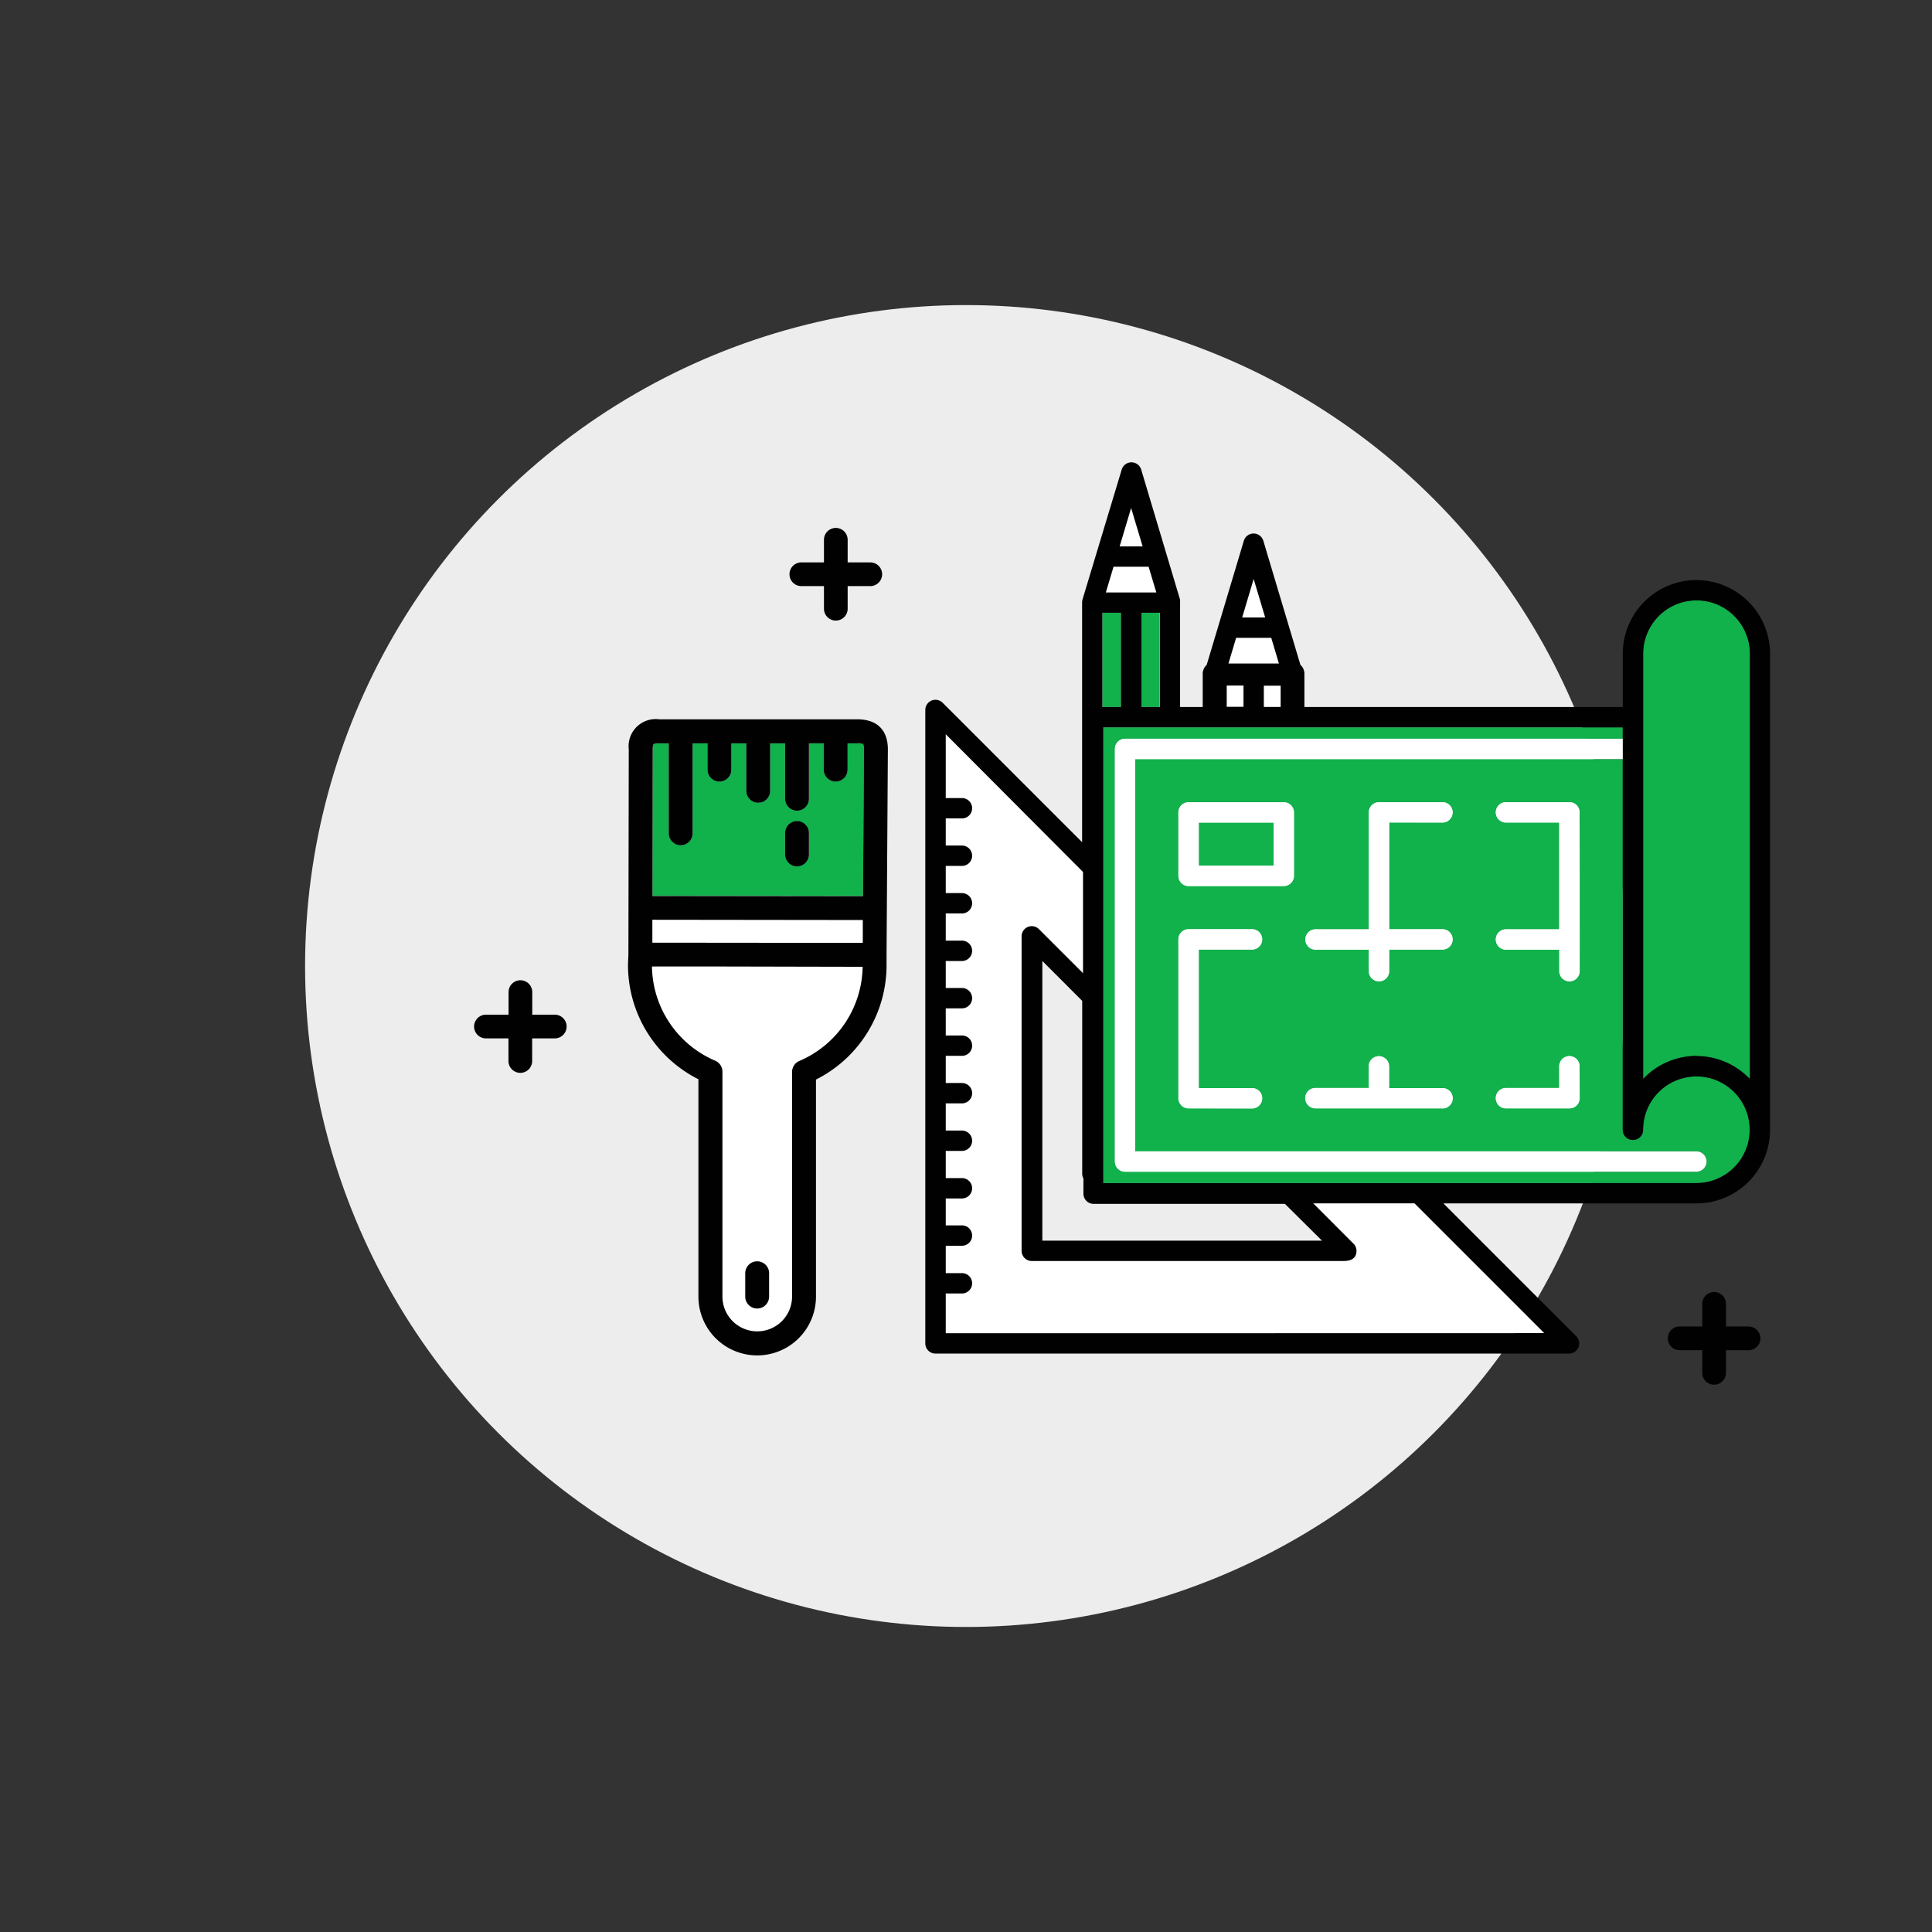 <svg id="f8b51a77-03c6-4e8e-af0e-b467a9b609f1" data-name="Layer 1" xmlns="http://www.w3.org/2000/svg" viewBox="0 0 379.97 379.97"><rect x="0" y="0" width="379.97" height="379.97" fill="#333333" stroke="none"/><defs><style>.e11d0873-9391-42e3-a2ba-73447efedf30{fill:#ededed;}.a9bc9aea-08de-4bca-9db5-d2a67ccb753a{fill:none;}.e25a95ba-dd63-48ef-ab88-983189edf33c{fill:#11b14c;}.ec2e115f-2a77-44d6-8de3-de4724caed20{fill:#fff;}.be516750-5316-4416-901d-dafb19060eb5{fill:#010101;}</style></defs><circle class="e11d0873-9391-42e3-a2ba-73447efedf30" cx="189.99" cy="189.99" r="129.99"/><path class="a9bc9aea-08de-4bca-9db5-d2a67ccb753a" d="M213,234.68v-3a2,2,0,0,1-.24-.93v-34L205,189v55h55l-7.32-7.33H215A2,2,0,0,1,213,234.68Z"/><rect class="e25a95ba-dd63-48ef-ab88-983189edf33c" x="224.44" y="120.52" width="3.65" height="18.53"/><rect class="e25a95ba-dd63-48ef-ab88-983189edf33c" x="216.79" y="120.52" width="3.65" height="18.53"/><path class="ec2e115f-2a77-44d6-8de3-de4724caed20" d="M227.41,116.52l-1.52-5.06-.25,0h-6.4l-.25,0-1.51,5.06Z"/><polygon class="ec2e115f-2a77-44d6-8de3-de4724caed20" points="220.18 107.48 224.71 107.48 222.44 99.91 220.18 107.48"/><rect class="ec2e115f-2a77-44d6-8de3-de4724caed20" x="248.54" y="134.86" width="3.3" height="4.19"/><rect class="ec2e115f-2a77-44d6-8de3-de4724caed20" x="241.24" y="134.86" width="3.3" height="4.19"/><polygon class="ec2e115f-2a77-44d6-8de3-de4724caed20" points="248.81 121.48 246.54 113.9 244.28 121.48 248.81 121.48"/><path class="ec2e115f-2a77-44d6-8de3-de4724caed20" d="M251.51,130.51,250,125.45a2.3,2.3,0,0,1-.26,0h-6.4l-.25,0-1.51,5.06Z"/><path class="ec2e115f-2a77-44d6-8de3-de4724caed20" d="M258.31,236.68l7.91,7.92a2,2,0,0,1,.59,1.41c0,2-2,2-2.69,2H203a2,2,0,0,1-2-2V184.15a2,2,0,0,1,1.23-1.85,2,2,0,0,1,2.18.44L213,191.4V171.49L186,144.4v12.52h3.19a2,2,0,0,1,0,4H186v5.34h3.19a2,2,0,0,1,0,4H186v5.35h3.19a2,2,0,0,1,0,4H186V185h3.19a2,2,0,0,1,0,4H186v5.35h3.19a2,2,0,0,1,0,4H186v5.34h3.19a2,2,0,0,1,0,4H186V213h3.19a2,2,0,0,1,0,4H186v5.35h3.19a2,2,0,0,1,0,4H186v5.35h3.19a2,2,0,0,1,0,4H186V241h3.19a2,2,0,0,1,0,4H186v5.35h3.19a2,2,0,0,1,0,4H186v7.82H303.76l-25.53-25.53Z"/><rect class="e25a95ba-dd63-48ef-ab88-983189edf33c" x="235.76" y="161.78" width="14.73" height="8.48"/><path class="e25a95ba-dd63-48ef-ab88-983189edf33c" d="M333.63,118.08a10.5,10.5,0,0,0-10.48,10.49v83.66a14.42,14.42,0,0,1,21,0V128.57A10.51,10.51,0,0,0,333.63,118.08Z"/><path class="e25a95ba-dd63-48ef-ab88-983189edf33c" d="M333.63,211.71a10.5,10.5,0,0,0-10.48,10.49,2,2,0,0,1-4,0V149.29H223.27v77.15H333.63a2,2,0,0,1,0,4H221.27a2,2,0,0,1-2-2V147.29a2,2,0,0,1,2-2h97.88v-2.24H217v89.63h116.6a10.49,10.49,0,1,0,0-21ZM231.76,159.78a2,2,0,0,1,2-2h18.72a2,2,0,0,1,2,2v12.48a2,2,0,0,1-2,2H233.76a2,2,0,0,1-2-2Zm2,58.18a2,2,0,0,1-2-2V184.75a2,2,0,0,1,2-2h12.48a2,2,0,0,1,0,4H235.76V214h10.48a2,2,0,0,1,0,4Zm49.93,0h-25a2,2,0,0,1,0-4h10.48v-4.25a2,2,0,1,1,4,0V214h10.48a2,2,0,0,1,0,4Zm0-35.21a2,2,0,0,1,0,4H273.21V191a2,2,0,0,1-4,0v-4.24H258.73a2,2,0,0,1,0-4h10.48v-23a2,2,0,0,1,2-2h12.48a2,2,0,0,1,0,4H273.21v21Zm27,33.21a2,2,0,0,1-2,2H296.18a2,2,0,0,1,0-4h10.48v-4.25a2,2,0,1,1,4,0Zm0-43.7V191a2,2,0,0,1-4,0v-4.24H296.18a2,2,0,0,1,0-4h10.48v-21H296.18a2,2,0,0,1,0-4h12.48a2,2,0,0,1,2,2Z"/><path class="be516750-5316-4416-901d-dafb19060eb5" d="M333.63,114.08a14.5,14.5,0,0,0-14.48,14.49v10.48H256.54v-6.54a2.33,2.33,0,0,0-.78-1.74l-7.3-24.42a2,2,0,0,0-3.83,0l-7.31,24.42a2.36,2.36,0,0,0-.78,1.74v6.54h-4.45V118.46a.88.88,0,0,0,0-.16,1.26,1.26,0,0,0,0-.28.15.15,0,0,0,0-.07l-7.65-25.6a2,2,0,0,0-3.83,0L212.87,118a.2.2,0,0,1,0,.07,2.33,2.33,0,0,0-.05.28s0,.11,0,.16,0,0,0,.06v47.07l-27.43-27.43a2,2,0,0,0-3.41,1.42V264.21a2,2,0,0,0,2,2H308.58A2,2,0,0,0,310,262.8l-26.12-26.12h49.75a14.5,14.5,0,0,0,14.49-14.48V128.57A14.51,14.51,0,0,0,333.63,114.08Zm0,118.6H217V143.05H319.15V222.2a2,2,0,0,0,4,0,10.49,10.49,0,1,1,10.48,10.48ZM186,262.21v-7.82h3.19a2,2,0,0,0,0-4H186V245h3.19a2,2,0,0,0,0-4H186V235.7h3.19a2,2,0,0,0,0-4H186v-5.35h3.19a2,2,0,0,0,0-4H186V217h3.19a2,2,0,0,0,0-4H186v-5.35h3.19a2,2,0,0,0,0-4H186v-5.34h3.19a2,2,0,0,0,0-4H186V189h3.19a2,2,0,0,0,0-4H186v-5.35h3.19a2,2,0,0,0,0-4H186v-5.35h3.19a2,2,0,0,0,0-4H186v-5.34h3.19a2,2,0,0,0,0-4H186V144.4L213,171.49V191.4l-8.67-8.66a2,2,0,0,0-2.18-.44,2,2,0,0,0-1.23,1.85V246a2,2,0,0,0,2,2h61.17c.73,0,2.69,0,2.69-2a2,2,0,0,0-.59-1.41l-7.91-7.92h19.92l25.53,25.53Zm42.14-123.16h-3.65V120.52h3.65ZM219,111.46l.25,0h6.4l.25,0,1.52,5.06h-9.93Zm1.45,9.06v18.53h-3.65V120.52ZM260,244H205V189l7.84,7.84v34a2,2,0,0,0,.24.93v3a2,2,0,0,0,2,2h37.63Zm-39.8-136.53,2.26-7.57,2.27,7.57Zm31.67,31.57h-3.31v-4.19h3.31Zm-8.76-13.6.25,0h6.4a2.3,2.3,0,0,0,.26,0l1.51,5.06h-9.93Zm5.72-4h-4.53l2.26-7.58Zm-7.57,13.38h3.3v4.19h-3.3Zm92.39,72.85a14.46,14.46,0,0,0-10.48,4.52V128.57a10.49,10.49,0,1,1,21,0v83.66A14.48,14.48,0,0,0,333.63,207.71Z"/><path class="ec2e115f-2a77-44d6-8de3-de4724caed20" d="M221.27,145.29a2,2,0,0,0-2,2v81.15a2,2,0,0,0,2,2H333.63a2,2,0,0,0,0-4H223.27V149.29h95.88v-4Z"/><path class="ec2e115f-2a77-44d6-8de3-de4724caed20" d="M283.69,161.78a2,2,0,0,0,0-4H271.21a2,2,0,0,0-2,2v23H258.73a2,2,0,0,0,0,4h10.48V191a2,2,0,0,0,4,0v-4.24h10.48a2,2,0,0,0,0-4H273.21v-21Z"/><path class="ec2e115f-2a77-44d6-8de3-de4724caed20" d="M308.66,157.78H296.18a2,2,0,0,0,0,4h10.48v21H296.18a2,2,0,0,0,0,4h10.48V191a2,2,0,0,0,4,0V159.78A2,2,0,0,0,308.66,157.78Z"/><path class="ec2e115f-2a77-44d6-8de3-de4724caed20" d="M308.66,207.71a2,2,0,0,0-2,2V214H296.18a2,2,0,0,0,0,4h12.48a2,2,0,0,0,2-2v-6.25A2,2,0,0,0,308.66,207.71Z"/><path class="ec2e115f-2a77-44d6-8de3-de4724caed20" d="M283.69,214H273.21v-4.25a2,2,0,1,0-4,0V214H258.73a2,2,0,0,0,0,4h25a2,2,0,0,0,0-4Z"/><path class="ec2e115f-2a77-44d6-8de3-de4724caed20" d="M248.24,216a2,2,0,0,0-2-2H235.76V186.75h10.48a2,2,0,0,0,0-4H233.76a2,2,0,0,0-2,2V216a2,2,0,0,0,2,2h12.48A2,2,0,0,0,248.24,216Z"/><path class="ec2e115f-2a77-44d6-8de3-de4724caed20" d="M233.76,174.26h18.72a2,2,0,0,0,2-2V159.78a2,2,0,0,0-2-2H233.76a2,2,0,0,0-2,2v12.48A2,2,0,0,0,233.76,174.26Zm2-12.48h14.72v8.48H235.76Z"/><path class="e25a95ba-dd63-48ef-ab88-983189edf33c" d="M169.73,176.24l.18-28.84a2.42,2.42,0,0,0-.15-1.08,2.35,2.35,0,0,0-1.06-.15h-2v5.17a2.35,2.35,0,0,1-4.7,0v-5.17H159.1v10.9a2.35,2.35,0,0,1-4.7,0v-10.9h-2.93v9.34a2.35,2.35,0,0,1-4.7,0v-9.34h-2.93v5.17a2.35,2.35,0,1,1-4.7,0v-5.17h-2.92v17.7a2.35,2.35,0,0,1-4.7,0v-17.7h-1.94a2.36,2.36,0,0,0-1.06.15,2.82,2.82,0,0,0-.15,1.06v1l-.05,27.77ZM154.4,163.87a2.35,2.35,0,0,1,4.7,0V168a2.35,2.35,0,0,1-4.7,0Z"/><polygon class="ec2e115f-2a77-44d6-8de3-de4724caed20" points="128.31 180.89 128.3 185.4 169.67 185.44 169.7 180.94 128.31 180.89"/><path class="ec2e115f-2a77-44d6-8de3-de4724caed20" d="M140.65,208.63a2.35,2.35,0,0,1,1.42,2.16V255a6.85,6.85,0,0,0,6.85,6.87h0a6.85,6.85,0,0,0,6.85-6.84v-44.2a2.35,2.35,0,0,1,1.43-2.16,20.48,20.48,0,0,0,12.45-18.52l-27.39,0H128.21A20.47,20.47,0,0,0,140.65,208.63ZM151.23,255a2.35,2.35,0,0,1-2.35,2.34h0a2.35,2.35,0,0,1-2.34-2.36l0-4.59a2.34,2.34,0,0,1,2.35-2.33h0a2.33,2.33,0,0,1,2.33,2.36Z"/><path class="be516750-5316-4416-901d-dafb19060eb5" d="M168.66,141.47h-39a5.33,5.33,0,0,0-6,5.89l-.07,40.33-.08,2a25.15,25.15,0,0,0,13.85,22.57V255a11.56,11.56,0,0,0,11.54,11.57h0A11.56,11.56,0,0,0,160.48,255V212.32a25.16,25.16,0,0,0,13.88-22.58V187.8l.26-40.37h0C174.63,143.61,172.54,141.49,168.66,141.47Zm1,48.67a20.48,20.48,0,0,1-12.45,18.52,2.35,2.35,0,0,0-1.43,2.16V255a6.85,6.85,0,0,1-6.85,6.84h0a6.85,6.85,0,0,1-6.85-6.87v-44.2a2.35,2.35,0,0,0-1.42-2.16,20.47,20.47,0,0,1-12.44-18.53h14.06ZM128.3,185.4v-4.51l41.39.05,0,4.5Zm.07-38a2.82,2.82,0,0,1,.15-1.06,2.36,2.36,0,0,1,1.06-.15h1.94v17.7a2.35,2.35,0,0,0,4.7,0v-17.7h2.92v5.17a2.35,2.35,0,1,0,4.7,0v-5.17h2.93v9.34a2.35,2.35,0,0,0,4.7,0v-9.34h2.93v10.9a2.35,2.35,0,0,0,4.7,0v-10.9H162v5.17a2.35,2.35,0,0,0,4.7,0v-5.17h2a2.35,2.35,0,0,1,1.06.15,2.42,2.42,0,0,1,.15,1.08l-.18,28.84-41.41-.05.05-27.77Z"/><path class="be516750-5316-4416-901d-dafb19060eb5" d="M148.92,248.07h0a2.34,2.34,0,0,0-2.35,2.33l0,4.59a2.35,2.35,0,0,0,2.34,2.36h0a2.35,2.35,0,0,0,2.35-2.34l0-4.58A2.33,2.33,0,0,0,148.92,248.07Z"/><path class="be516750-5316-4416-901d-dafb19060eb5" d="M156.75,170.39A2.35,2.35,0,0,0,159.1,168v-4.17a2.35,2.35,0,0,0-4.7,0V168A2.35,2.35,0,0,0,156.75,170.39Z"/><path class="be516750-5316-4416-901d-dafb19060eb5" d="M343.89,260.88h-4.44v-4.45a2.33,2.33,0,1,0-4.66,0v4.45h-4.45a2.33,2.33,0,1,0,0,4.66h4.45V270a2.33,2.33,0,0,0,4.66,0v-4.45h4.44a2.33,2.33,0,1,0,0-4.66Z"/><path class="be516750-5316-4416-901d-dafb19060eb5" d="M171.16,110.61h-4.45v-4.45a2.33,2.33,0,0,0-4.66,0v4.45H157.6a2.33,2.33,0,1,0,0,4.66h4.45v4.45a2.33,2.33,0,0,0,4.66,0v-4.45h4.45a2.33,2.33,0,1,0,0-4.66Z"/><path class="be516750-5316-4416-901d-dafb19060eb5" d="M109.13,199.56h-4.45v-4.44a2.33,2.33,0,0,0-4.66,0v4.44H95.57a2.33,2.33,0,0,0,0,4.66H100v4.45a2.33,2.33,0,0,0,4.66,0v-4.45h4.45a2.33,2.33,0,0,0,0-4.66Z"/></svg>